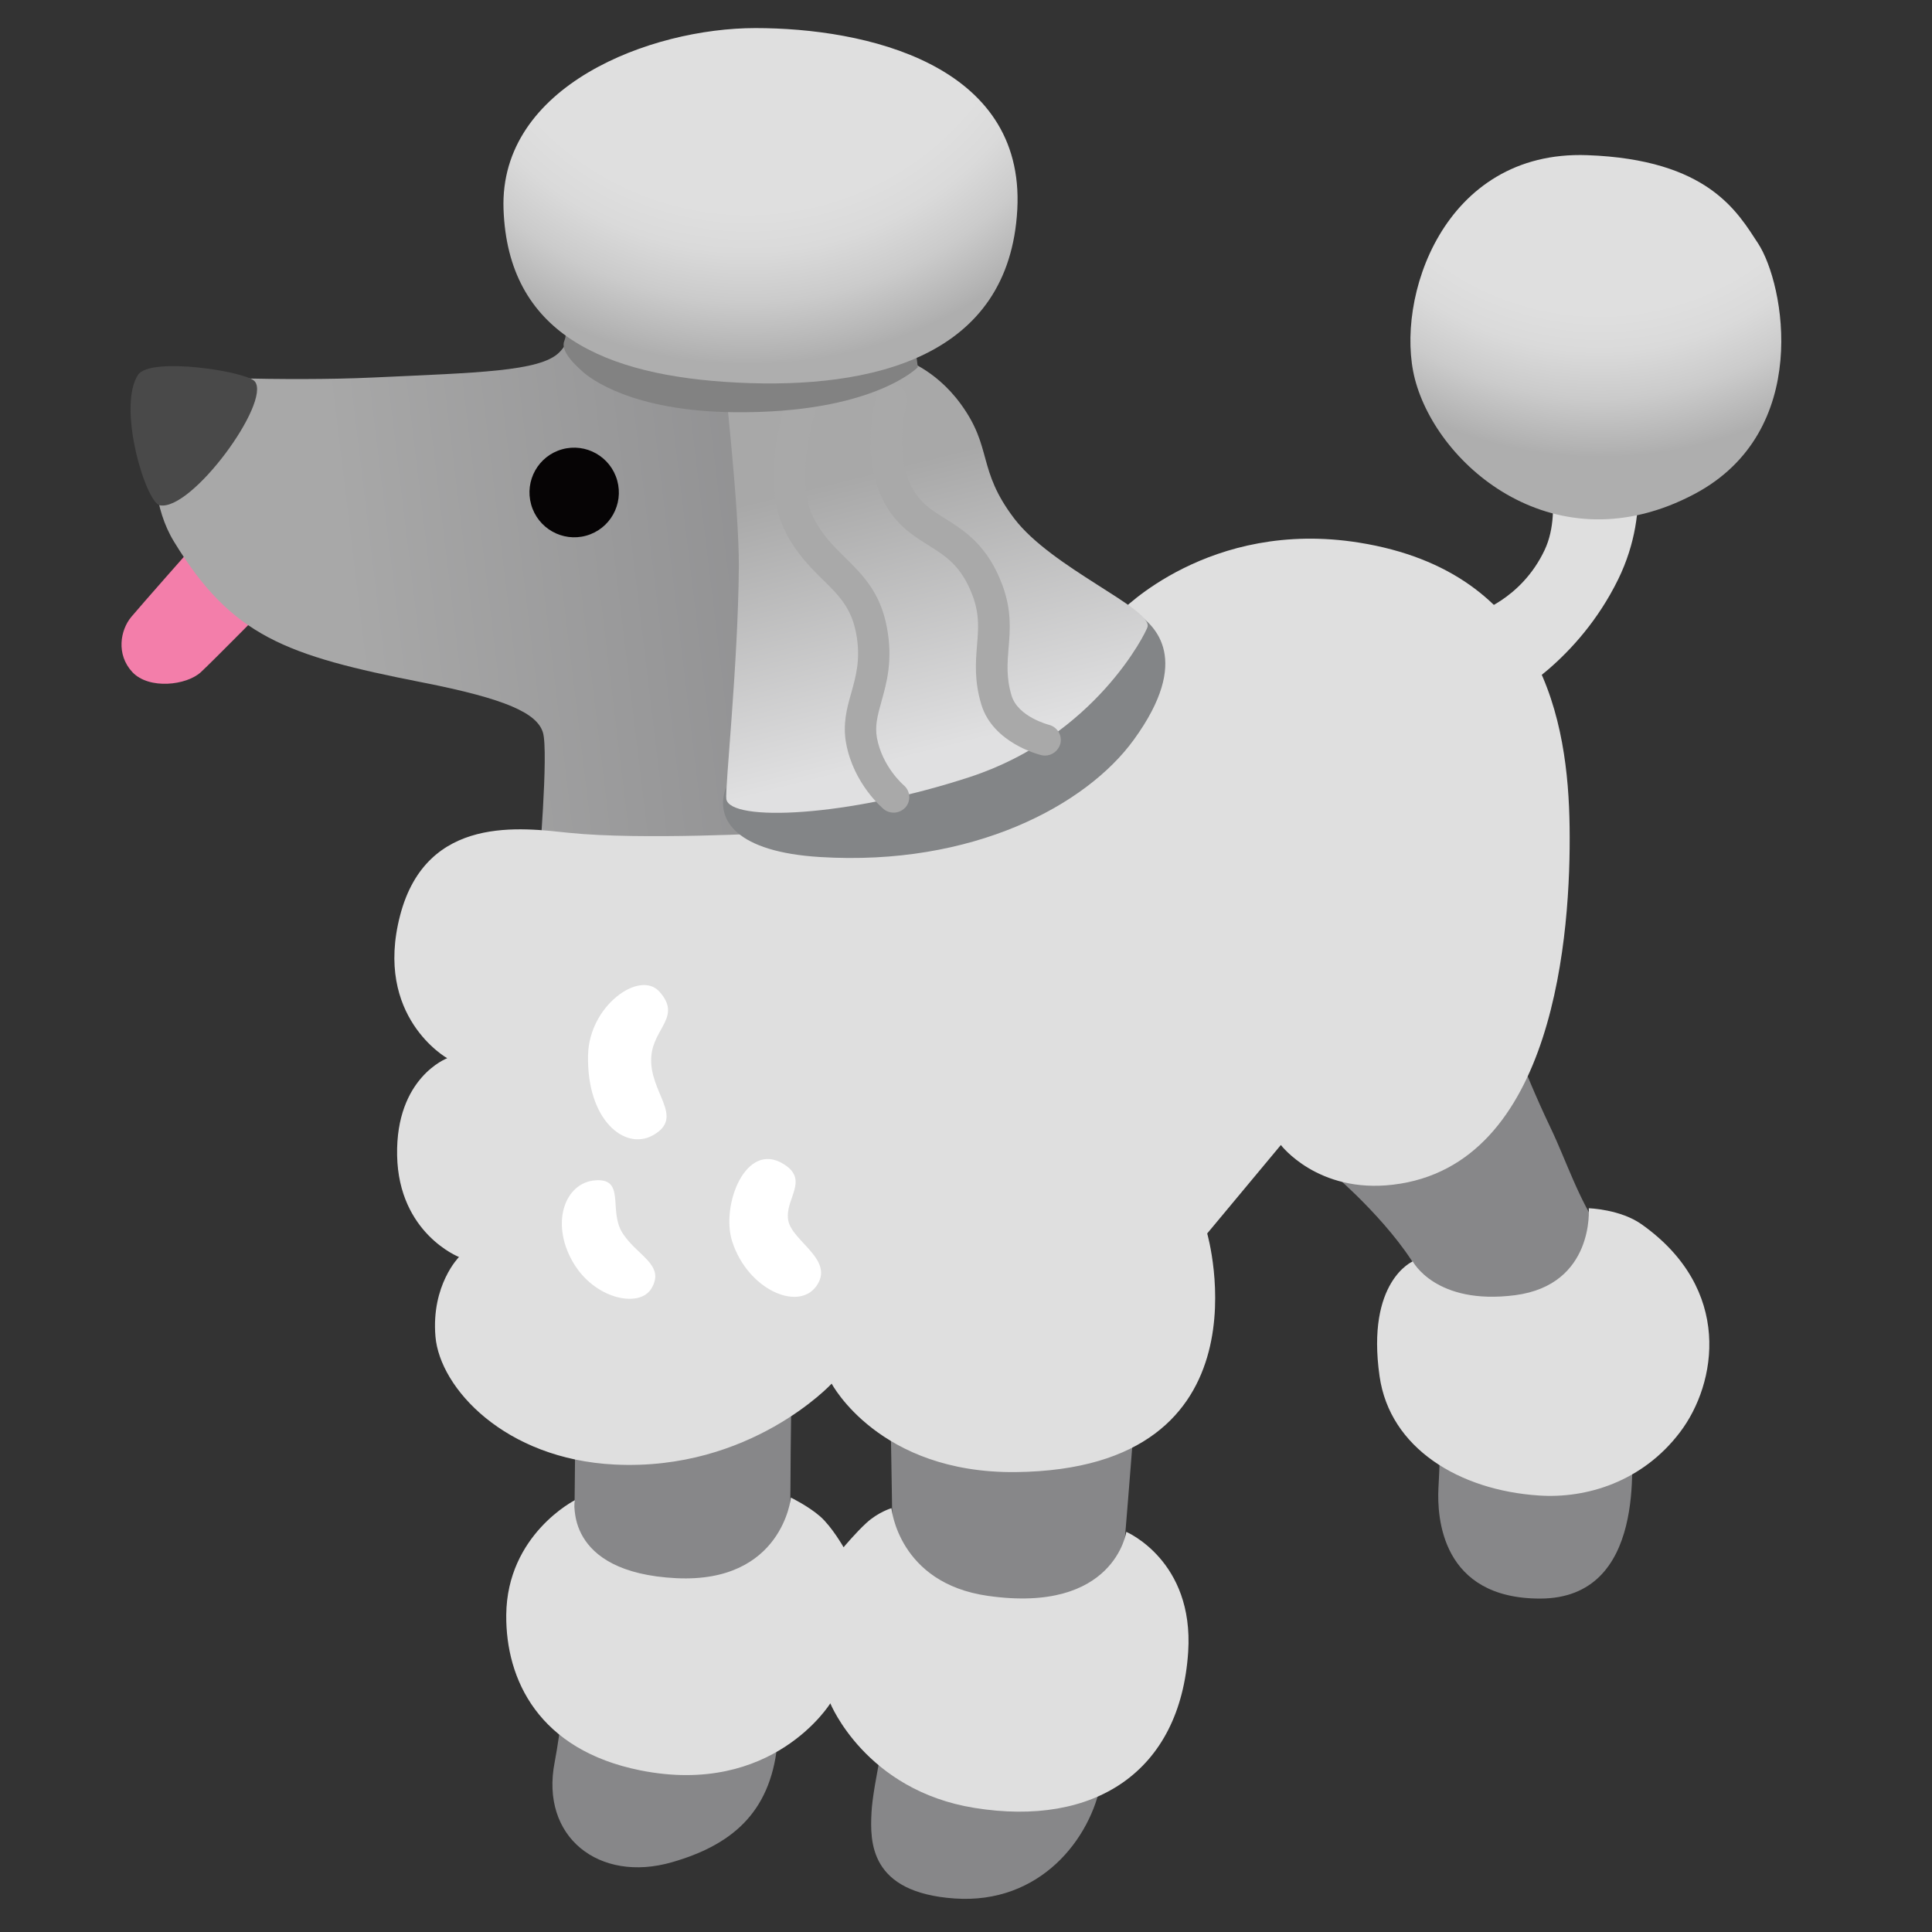 <?xml version="1.0" encoding="utf-8"?>
<!-- Generator: www.svgicons.com -->
<svg xmlns="http://www.w3.org/2000/svg" width="800" height="800" viewBox="0 0 128 128">
<rect x="0" y="0" width="128" height="128" fill="#333333" stroke="none"/>
<path fill="#F37EAA" d="M12.8 36.19S9.43 40 8.7 40.87s-1.02 2.49.07 3.66c1.1 1.17 3.59.88 4.54 0c.75-.69 4.76-4.76 4.76-4.76z"/><path fill="#878789" d="M38.12 94.4s-.1 9.27-.1 11.61s-.95 9.1-1.27 10.73c-.98 4.98 2.96 8.02 7.76 6.64c3.9-1.12 6.49-3.22 6.98-7.71c.63-5.78.88-14.93.88-17.27s.1-8.49.1-8.49zm28.79-4.1l-7.9 4.1s.29 14.54.1 17.08c-.2 2.54-1.27 6.64-1.37 8.59s-.15 5.32 5.51 5.71c5.66.39 9.03-3.95 9.71-7.76c.68-3.81 2.34-25.86 2.34-25.86zm26.15-19.13l-4.59 6.73s4.1 3.51 5.76 6.83c1.66 3.32 1.17 11.91 1.07 13.86c-.1 1.95.2 7.32 6.73 7.32c7.13 0 6.05-9.27 6.05-10.73c0-4.1-.39-11.22-1.95-13.47c-1.56-2.24-2.34-4.78-3.42-7.03c-1.89-3.96-3.12-7.61-3.12-7.61z"/><linearGradient id="notoPoodle0" x1="11.659" x2="59.914" y1="43.254" y2="37.433" gradientUnits="userSpaceOnUse"><stop offset=".243" stop-color="#A8A8A8"/><stop offset="1" stop-color="#8A8A8C"/></linearGradient><path fill="url(#notoPoodle0)" d="M38.1 19.79s.22 2.29-1.05 3.56s-5.46 1.34-12.3 1.66c-5.95.28-13.56-.1-13.56-.1s-2.36 6.56.34 10.98c3.83 6.27 7.39 7.54 16.44 9.32c5.61 1.1 7.61 2.05 8 3.32c.39 1.27-.29 9.17-.29 9.17l26.64-.29l-6.64-39.42z"/><path fill="#494949" d="M9.14 24.84c-1.39 2.15.52 8.47 1.46 8.64c2.12.37 7.36-6.82 6.29-8.2c-.5-.66-6.94-1.68-7.75-.44"/><ellipse cx="38.04" cy="32.63" fill="#060405" rx="2.96" ry="2.97" transform="rotate(-15.58 38.033 32.628)"/><path fill="#DFDFDF" d="M55.1 91.67s-5.38 5.81-14.38 5.36c-7.28-.36-11.58-5.07-11.87-8.48c-.29-3.42 1.56-5.27 1.56-5.27s-4-1.56-4.1-6.73s3.32-6.44 3.32-6.44s-4.88-2.73-3.12-9.47c1.76-6.73 8.11-5.78 11.22-5.46c4.78.49 13.66 0 13.66 0l17.08-4.1l5.76-10.54s5.87-6.18 15.81-4.59c12.2 1.95 13.86 11.91 13.95 18.83c.1 6.93-.95 22.45-11.71 23.71c-4.98.59-7.42-2.63-7.42-2.63l-4.88 5.86s4.49 15.62-12.69 15.81c-9.06.09-12.19-5.86-12.19-5.86m-17.01 7.72s-4.5 2.27-4.55 7.6c-.04 4.29 2.15 8.95 8.88 10.3c8.78 1.76 12.59-4.44 12.59-4.44s2.33 5.77 9.56 6.93c7.9 1.27 13.63-2.35 14.15-10.34c.39-6.05-4.1-7.95-4.1-7.95s-.77 5.44-9.17 4.24c-5.93-.84-6.39-5.81-6.39-5.81s-.88.26-1.66.98c-.68.62-1.51 1.61-1.51 1.61s-.78-1.37-1.56-2.05c-.78-.68-1.93-1.24-1.93-1.24s-.56 5.67-7.58 5.34c-7.53-.37-6.73-5.17-6.73-5.17M93.6 83.57s-3.1 1.31-2.2 7.61c.68 4.78 5.29 7.55 10.54 7.9c3.18.22 6.89-.92 9.37-4.2c2.44-3.22 3.51-9.47-2.54-13.76c-1.42-1.01-3.51-1.07-3.51-1.07s.39 5.07-4.88 5.76c-5.27.68-6.78-2.24-6.78-2.24"/><path fill="#FFF" d="M43.15 70c-.18 2.39 2.29 4 .1 5.22c-1.86 1.03-4.39-1.02-4.29-5.32c.07-3.27 3.42-5.66 4.73-4.2c1.49 1.67-.4 2.4-.54 4.3m8.78 7.13c-2.52-1.59-4.19 2.73-3.42 5.12c1.02 3.17 4.34 4.64 5.56 2.98c1.29-1.76-1.61-2.98-1.85-4.39c-.24-1.42 1.42-2.64-.29-3.71M39.44 78.2c-2 .15-2.98 2.78-1.51 5.37c1.41 2.5 4.42 3.12 5.22 1.81c.98-1.61-1.02-2.2-1.95-3.76c-.87-1.47.24-3.57-1.76-3.42"/><path fill="#838587" d="M75.4 40.68c1.07.78 3.61 2.98-.29 8.34c-3.13 4.31-10.64 8.39-20.79 7.76c-5.52-.34-6.88-2.44-6.29-4.39c.59-1.95 13.52-8.83 13.52-8.83z"/><linearGradient id="notoPoodle1" x1="55.905" x2="63.258" y1="22.46" y2="51.873" gradientUnits="userSpaceOnUse"><stop offset=".297" stop-color="#A8A8A8"/><stop offset=".922" stop-color="#E0E0E1"/></linearGradient><path fill="url(#notoPoodle1)" d="M59.74 23.75s2.17.63 3.9 3c2.15 2.93 1.07 4.34 3.56 7.61c2.49 3.27 9.12 5.95 8.83 7.17c-.08.33-3.44 7.22-11.78 9.95c-8.15 2.67-15.88 2.98-16.13 1.46c-.1-.63.78-8.93.83-15.37c.03-3.9-1.02-13.13-1.02-13.13z"/><path fill="#A9A9A9" d="M69.23 50.06c-.08 0-.16-.01-.24-.03c-.13-.03-3.19-.79-3.97-3.34c-.48-1.58-.38-2.83-.29-3.94c.09-1.09.17-2.03-.28-3.25c-.74-2-1.77-2.64-2.96-3.39c-.78-.49-1.6-1-2.29-1.88c-2.5-3.16-1.19-7.83-1.13-8.03c.16-.55.74-.87 1.29-.71c.55.16.87.73.71 1.28c-.01.04-1.06 3.85.77 6.17c.48.6 1.07.98 1.77 1.41c1.26.79 2.83 1.77 3.81 4.44c.61 1.65.5 2.97.4 4.14c-.08 1.01-.16 1.97.2 3.16c.43 1.41 2.45 1.92 2.47 1.93c.56.14.9.7.76 1.26c-.13.46-.55.78-1.02.78M59.2 53.84c-.23 0-.47-.08-.66-.24c-.08-.07-1.98-1.66-2.48-4.34c-.24-1.29.05-2.35.34-3.36c.31-1.11.64-2.26.32-3.95c-.32-1.68-1.14-2.5-2.19-3.53c-.85-.84-1.81-1.79-2.55-3.3c-1.71-3.5.17-8.85.25-9.08c.19-.54.79-.82 1.33-.63c.54.19.82.79.63 1.33c-.47 1.31-1.44 5.22-.34 7.47c.58 1.19 1.34 1.94 2.14 2.73c1.15 1.13 2.34 2.31 2.77 4.63c.41 2.17-.02 3.68-.36 4.9c-.25.9-.45 1.6-.3 2.42c.36 1.92 1.75 3.11 1.77 3.13c.44.37.5 1.02.13 1.46c-.21.23-.5.36-.8.36"/><path fill="#DFDFDF" d="M102.24 29.7s1.4 3.96.1 6.73c-1.56 3.32-4.59 4.2-4.59 4.2l2.24 5.56s4.54-2.34 7.22-7.81c2.34-4.78.88-9.08.88-9.08z"/><radialGradient id="notoPoodle2" cx="105.975" cy="2.954" r="27.331" gradientUnits="userSpaceOnUse"><stop offset=".651" stop-color="#DFDFDF"/><stop offset=".744" stop-color="#DADADA"/><stop offset=".858" stop-color="#CBCBCB"/><stop offset=".982" stop-color="#B2B2B2"/><stop offset="1" stop-color="#AEAEAE"/></radialGradient><path fill="url(#notoPoodle2)" d="M105.16 10.28c-9.56-.35-12.78 9.56-11.42 14.83c1.51 5.82 9.37 12.49 18.54 7.61c7.79-4.14 5.95-13.91 4.2-16.59c-1.37-2.09-3.31-5.56-11.32-5.85"/><path fill="#828282" d="M37.46 20.97s.15 1.08-.07 1.61c-.29.68.73 1.61 1.22 2.05c.49.44 3.27 2.61 10 2.68c9.22.1 12.2-2.98 12.2-2.98l-.49-3.76z"/><radialGradient id="notoPoodle3" cx="49.54" cy="-4.944" r="29.091" gradientUnits="userSpaceOnUse"><stop offset=".651" stop-color="#DFDFDF"/><stop offset=".744" stop-color="#DADADA"/><stop offset=".858" stop-color="#CBCBCB"/><stop offset=".982" stop-color="#B2B2B2"/><stop offset="1" stop-color="#AEAEAE"/></radialGradient><path fill="url(#notoPoodle3)" d="M50.05 1.86c-6.95 0-16.98 3.81-16.69 12s6.59 11.05 15.52 11.49s18-1.68 18.52-11.49c.5-9.64-10.1-12-17.35-12"/>
</svg>